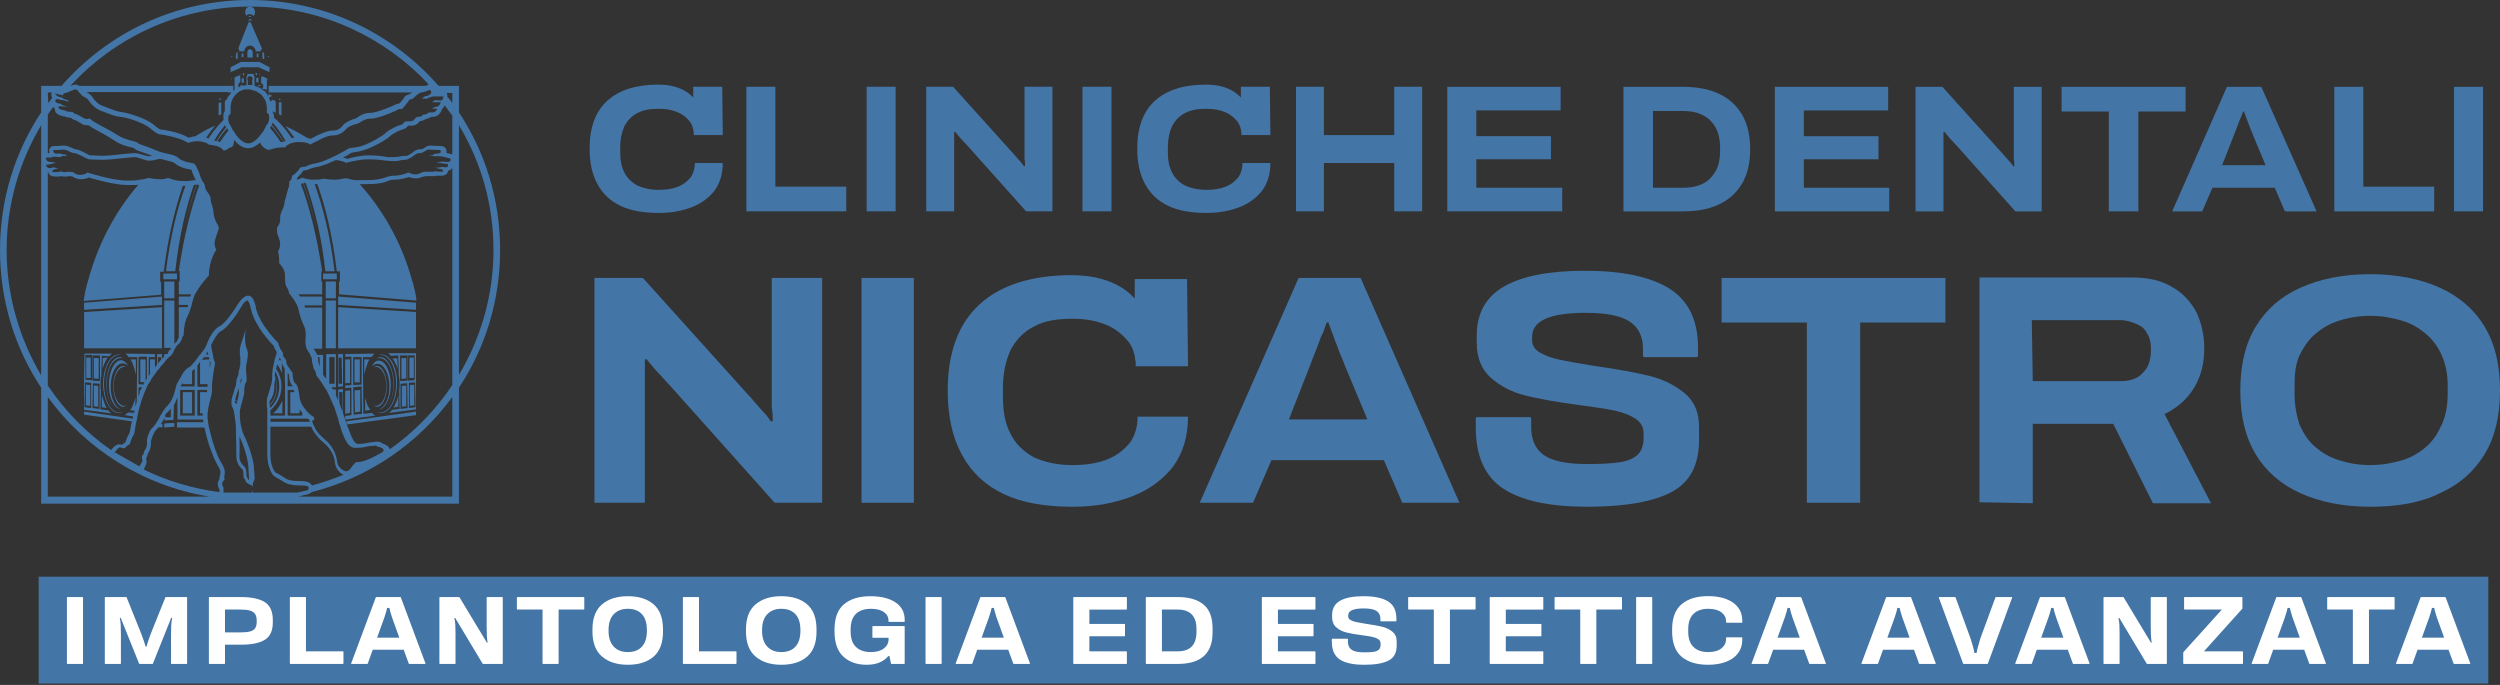 <svg xmlns="http://www.w3.org/2000/svg" id="Livello_1" data-name="Livello 1" viewBox="0 0 730 200"><rect x="0" y="0" width="730" height="200" fill="#333333" stroke="none"/><defs><style>      .cls-1 {        fill: #fff;      }      .cls-2 {        fill: #4375a7;      }    </style></defs><g><path class="cls-2" d="M115.533,117.73c0,.129-.129.258-.129.258-.129.388-.258.646-.517,1.034l1.422-.258v-3.489c-.129.905-.388,1.68-.775,2.455.129-.129,0,0,0,0Z"></path><path class="cls-2" d="M116.05,107.779v.258-3.36h-1.422c.905,1.163,1.292,2.455,1.422,3.102Z"></path><path class="cls-2" d="M109.718,118.505c-.129,0-.258,0-.517-.129.258.258.646.388.905.388,1.551,0,2.843-2.714,2.843-5.945,0-3.231-1.292-5.945-2.843-5.945-.388,0-.646.129-.905.388.129,0,.258-.129.517-.129,1.68,0,3.102,2.455,3.102,5.686s-1.422,5.686-3.102,5.686Z"></path><path class="cls-2" d="M106.358,104.936v4.523s.646-3.231,1.551-4.523h-1.551Z"></path><path class="cls-2" d="M110.751,104.548c2.326,0,4.135,3.36,4.135,7.754,0,2.843-.775,5.298-2.068,6.72,1.292-1.292,2.197-3.877,2.197-6.979,0-4.135-1.809-7.754-3.877-7.754-.388,0-.775.129-1.163.388.258,0,.517-.129.775-.129Z"></path><path class="cls-2" d="M31.533,119.798l-2.197-.258.129-5.428c-.129-.646-.129-1.292-.129-1.938,0-.905.129-1.809.258-2.585l.129-5.686,2.197.129s.646-.775.905-.775h-8.142l-.129,6.72v9.692l7.883,1.034s-.775-.775-.905-.905ZM26.622,119.152l-1.938-.258.129-7.237,1.809.129v7.366ZM26.88,111.01l-1.938-.129v-7.237h1.938v7.366ZM29.077,119.41l-2.068-.258.129-7.237,1.938.129v7.366ZM29.206,111.268l-2.197-.129v-7.366h2.197v7.495Z"></path><path class="cls-2" d="M111.398,103.515c-.388,0-.646.129-1.034.258.258-.129.517-.129.775-.129,2.585,0,4.523,3.748,4.523,8.4s-1.938,8.4-4.523,8.4c-.388,0-.775-.129-1.163-.258.388.258.905.388,1.422.388,2.455,0,4.523-3.877,4.523-8.529.129-4.652-1.938-8.529-4.523-8.529Z"></path><polygon class="cls-2" points="100.801 104.936 100.801 111.915 102.222 111.785 102.222 104.936 100.801 104.936"></polygon><polygon class="cls-2" points="94.598 79.865 94.598 79.865 94.598 79.865 94.339 79.865 94.339 81.545 94.598 81.545 95.114 81.545 98.345 81.545 98.345 79.865 98.216 79.865 94.598 79.865"></polygon><polygon class="cls-2" points="95.114 101.705 98.087 101.705 98.087 89.558 98.087 87.748 95.114 87.748 95.114 101.705"></polygon><polygon class="cls-2" points="95.114 87.102 98.087 87.102 98.087 85.939 98.087 82.191 95.114 82.191 95.114 87.102"></polygon><polygon class="cls-2" points="100.801 114.112 100.801 120.832 102.222 120.573 102.222 113.982 100.801 114.112"></polygon><path class="cls-2" d="M100.801,122.382h.258v.129l8.529-1.163c-.258-.129-1.034-.775-1.034-.775l-2.455.258-.129-16.542h2.455c.129-.129.905-1.034.905-1.034l-8.529.129v.775h1.809v8.271l-1.809.129v.775l1.809-.129v8.012l-1.809.258v.905ZM105.711,120.832l-2.455.258-.129-8.012,2.455-.258.129,8.012ZM103.127,104.29h2.455v8.012l-2.455.129v-8.142Z"></path><path class="cls-2" d="M98.733,103.385v9.563l1.422-.129v-9.434h-1.422ZM99.896,112.044h-1.034v-7.625h.905l.129,7.625Z"></path><polygon class="cls-2" points="47.945 123.675 47.945 123.675 47.945 124.838 50.917 124.579 50.917 123.545 49.366 123.545 47.945 123.675"></polygon><polygon class="cls-2" points="105.195 120.185 105.195 113.853 103.515 113.982 103.644 120.444 105.195 120.185"></polygon><polygon class="cls-2" points="103.515 111.656 105.065 111.656 105.065 104.936 103.515 104.936 103.515 111.656"></polygon><polygon class="cls-2" points="121.478 91.108 98.733 89.687 98.733 101.705 121.478 101.705 121.478 91.108"></polygon><polygon class="cls-2" points="28.689 112.69 27.397 112.561 27.397 118.635 28.689 118.764 28.689 112.69"></polygon><path class="cls-2" d="M35.28,105.195c-1.809,0-3.489,3.231-3.489,7.108,0,3.877,1.551,7.108,3.489,7.108h0c-1.68-.388-2.972-3.102-2.972-6.591,0-3.748,1.551-6.72,3.489-6.72.646,0,1.163.258,1.68.775-.517-.905-1.292-1.68-2.197-1.68Z"></path><path class="cls-2" d="M36.314,107.133c.129,0,.258,0,.517.129-.258-.258-.646-.388-.905-.388-1.551,0-2.843,2.714-2.843,5.945s1.292,5.945,2.843,5.945c.388,0,.646-.129.905-.388-.129,0-.258.129-.517.129-1.68,0-3.102-2.455-3.102-5.686,0-3.231,1.422-5.686,3.102-5.686Z"></path><polygon class="cls-2" points="51.434 81.545 51.434 81.545 51.693 81.545 51.693 79.994 51.693 79.865 47.816 79.865 47.686 79.865 47.686 81.545 50.917 81.545 51.434 81.545"></polygon><path class="cls-2" d="M29.982,104.548v3.36-.258c.129-.517.517-1.809,1.422-3.231l-1.422.129h0Z"></path><path class="cls-2" d="M29.723,118.893l1.422.258c-.258-.388-.388-.646-.517-1.034,0-.129-.129-.258-.129-.388h0c-.258-.775-.517-1.551-.775-2.326v3.489Z"></path><path class="cls-2" d="M30.369,112.044c0-4.652,1.938-8.4,4.523-8.4.258,0,.517,0,.775.129-.388-.129-.646-.258-1.034-.258-2.455,0-4.523,3.877-4.523,8.529s2.068,8.529,4.523,8.529c.517,0,.905-.129,1.422-.388-.388.129-.775.258-1.163.258-2.585 0-4.523-3.618-4.523-8.4Z"></path><path class="cls-2" d="M39.674,104.936h-1.551c.905,1.292,1.551,4.523,1.551,4.523v-4.523Z"></path><path class="cls-2" d="M31.016,112.044c0,2.972.905,5.686,2.197,6.979-1.163-1.292-2.068-3.748-2.068-6.72,0-4.394,1.809-7.754,4.135-7.754.258,0,.517,0,.775.129-.388-.258-.775-.388-1.163-.388-2.068,0-3.877,3.618-3.877,7.754Z"></path><path class="cls-2" d="M47.299,87.748v-1.163l-22.745,1.809v2.068l22.745-1.422v-1.292Z"></path><polygon class="cls-2" points="26.492 104.419 25.2 104.419 25.2 110.364 26.492 110.364 26.492 104.419"></polygon><polygon class="cls-2" points="28.819 104.548 27.397 104.548 27.397 110.493 28.819 110.622 28.819 104.548"></polygon><polygon class="cls-2" points="26.363 112.432 25.071 112.302 25.071 118.376 26.363 118.505 26.363 112.432"></polygon><polygon class="cls-2" points="47.299 89.687 24.554 91.108 24.554 101.705 47.299 101.705 47.299 89.687"></polygon><polygon class="cls-2" points="47.945 85.939 47.945 87.102 50.917 87.102 50.917 82.191 47.945 82.191 47.945 85.939"></polygon><polygon class="cls-2" points="119.668 112.432 119.668 118.505 120.961 118.376 120.961 112.302 119.668 112.432"></polygon><polygon class="cls-2" points="119.539 110.364 120.832 110.364 120.832 104.419 119.539 104.419 119.539 110.364"></polygon><path class="cls-2" d="M113.207,103.127c.258,0,.905.775.905.775l2.197-.129.129,5.686c.129.775.258,1.68.258,2.585,0,.646,0,1.292-.129,1.938l.129,5.428-2.197.258c-.129.258-.905.905-.905.905l7.883-1.034v-16.412s-8.271,0-8.271 0ZM116.825,103.773h2.197v7.366l-2.197.129v-7.495ZM116.955,119.41v-7.366l1.938-.129.129,7.237-2.068.258ZM119.152,103.773h1.938v7.237l-1.938.129v-7.366ZM119.41,119.152v-7.366l1.809-.129.129,7.237-1.938.258Z"></path><polygon class="cls-2" points="101.059 123.028 101.318 123.933 121.478 121.219 121.478 120.185 101.059 123.028"></polygon><polygon class="cls-2" points="117.213 110.622 118.635 110.493 118.635 104.548 117.213 104.548 117.213 110.622"></polygon><path class="cls-2" d="M106.616,116.05v3.877l1.551-.258c-1.034-1.034-1.551-3.618-1.551-3.618Z"></path><polygon class="cls-2" points="117.342 112.69 117.342 118.764 118.635 118.635 118.635 112.561 117.342 112.69"></polygon><path class="cls-2" d="M64.228,29.206h0c.258,0,.258-.129.258-.258s-.129-.258-.258-.258c-.129,0-.258.129-.258.258.129.129.258.258.258.258Z"></path><polygon class="cls-2" points="64.616 29.982 63.84 29.982 63.84 33.729 64.616 33.342 64.616 29.982"></polygon><path class="cls-2" d="M121.478,89.945v-1.551l-22.745-1.809v2.455l22.745,1.422v-.517Z"></path><path class="cls-2" d="M108.555,107.004c.517-.517,1.034-.775,1.68-.775,1.938,0,3.489,2.972,3.489,6.72,0,3.36-1.292,6.074-3.102,6.591h0c1.809,0,3.489-3.231,3.489-7.108,0-3.877-1.551-7.108-3.489-7.108-.775-.129-1.551.646-2.068,1.68Z"></path><rect class="cls-2" x="53.373" y="114.499" width="2.714" height="6.203"></rect><path class="cls-2" d="M79.736,120.702h2.714v-3.748s-1.034,2.455-2.714,3.748Z"></path><path class="cls-2" d="M67.717,15.637q0-.129,0,0c-.129-.129-.129,0,0,0q-.129,0,0,0h0Z"></path><path class="cls-2" d="M67.588,23.132h0s.129.129.129.646h0v-.905h-.129v.258Z"></path><path class="cls-2" d="M70.173,21.84h0l.129.129h0v-.388l-.129.258c0-.129,0,0,0,0Z"></path><path class="cls-2" d="M78.185,25.459q.129,0,0,0v-1.034h0v1.034Z"></path><polygon class="cls-2" points="82.191 29.853 81.416 29.853 81.416 33.342 82.191 33.729 82.191 29.853"></polygon><path class="cls-2" d="M70.56,22.874v1.292h.646v-1.292h-.646Z"></path><polygon class="cls-2" points="70.302 19.643 72.887 19.643 72.887 19.643 75.73 19.643 75.73 19.772 78.702 21.065 78.702 19.643 75.73 18.092 73.016 18.092 73.016 18.092 70.302 18.092 67.33 19.643 67.33 21.065 70.302 19.772 70.302 19.643"></polygon><path class="cls-2" d="M78.185,22.874v.905h0c0-.517.129-.517.129-.646h0c0-.129,0-.258-.129-.258q.129,0,0,0Z"></path><path class="cls-2" d="M75.084,21.323h-.388l-.129.129h0c.129.129.129.258.129.517h.258l.129-.646h0Z"></path><path class="cls-2" d="M75.471,22.874l-.129-.129h-.517v1.292h.646v-1.163Z"></path><path class="cls-2" d="M69.397,15.637c0-.258-.129-.388-.129-.517-.129.129-.388.517-.388,1.034v1.163l.517-.258c-0-0-0-1.422-0-1.422Z"></path><path class="cls-2" d="M75.342,24.812v.258l.646.129.129-.129v-.129l-.775-.129Z"></path><path class="cls-2" d="M76.376,22.357h0c0,.129-.129.258-.129.388v1.551h.129l.129.129s.388.258.388.775c0,.129-.129.517-.388.775h.258c.388,0,.775.129,1.163.258v-3.36l-1.163-.517q-.388-.129-.388-0Z"></path><path class="cls-2" d="M70.948,21.323v.775h.258c0-.258,0-.388.129-.517h0v-.129c-.129-.129-.258-.129-.388-.129Z"></path><path class="cls-2" d="M71.465,21.582l.258-.129h0q-.129,0-.258.129Z"></path><path class="cls-2" d="M75.859,21.582l-.129-.129v.517h0l.129-.129v-.258Z"></path><path class="cls-2" d="M78.314,16.671h0c.129,0,.258,0,.258-.129s-.129-.258-.129-.258c-.129,0-.129.129-.129.258q-.129.129-0.0.129Z"></path><rect class="cls-2" x="74.954" y="15.637" width=".517" height="1.034"></rect><path class="cls-2" d="M77.151,16.154c0-.517-.258-1.034-.388-1.034h0s-.129.129-.129.517v1.422l.517.258-0-1.163Z"></path><path class="cls-2" d="M67.588,16.671h0c.129,0,.258,0,.258-.129s-.129-.258-.129-.258c-.129,0-.129.129-.129.258-.129.129-0.0.129-0.0.129Z"></path><rect class="cls-2" x="70.56" y="15.637" width=".517" height="1.034"></rect><path class="cls-2" d="M73.016,14.345c-.388,0-.775.388-.775.905v1.551h1.551v-1.551c0-.388-.258-.646-.517-.775,0-.129-.129-.129-.258-.129Z"></path><path class="cls-2" d="M78.444,15.637q0-.129,0,0c-.129-.129-.129,0,0,0q-.129,0,0,0h0Z"></path><path class="cls-2" d="M69.914,14.991h1.422c0-.905.775-1.68,1.68-1.68.905,0,1.551.775,1.68,1.68h1.422c0-.388.258-.646.388-.775h0l-3.231-7.495c0-.129-.129-.129-.258-.258l-.129-.646v.646h-.129c-.129,0-.129.129-.258.258l-2.972,7.495h.129c.129.258.258.517.258.775Z"></path><path class="cls-2" d="M71.982,4.652c.129-.388.517-.517,1.034-.517h0c.388,0,.775.258,1.034.517h0c.258-.258.388-.646.388-1.163,0-.905-.646-1.551-1.422-1.551h0c-.775,0-1.422.646-1.422,1.551,0,.388.129.775.388,1.163h0Z"></path><path class="cls-2" d="M81.674,29.206h0l.258-.129c0-.129-.129-.258-.258-.258-.129,0-.258.129-.258.258.129,0,.129.129.258.129Z"></path><path class="cls-2" d="M73.533,6.074c0-.258-.129-.517-.517-.517v-.646c.129,0,.258,0,.388.129v-.129c-.129-.129-.258-.258-.388-.258h0c-.258,0-.388.129-.388.258v.129c.129,0,.258-.129.388-.129v.646c-.388,0-.517.388-.517.517.129,0,.129-.129.258-.129h.517c.129-0.0.129.129.258.129Z"></path><path class="cls-2" d="M134.013,32.825v-7.754h-5.945C114.628,9.692,94.985 0,73.016 0,51.046 0,31.403,9.692,17.963,25.071h-5.945v7.754C4.394,44.326 0,58.154 0,73.016s4.394,28.689,12.019,40.191v33.859h121.995v-33.859c7.625-11.502,12.019-25.329,12.019-40.191s-4.394-28.689-12.019-40.191ZM132.075,27.009v3.102c-.388-.646-.905-1.292-1.422-1.809v-.388c0-.258-.129-.517-.258-.775h1.68s0-.129-0-.129ZM91.108,141.767c-.646-1.163-2.068-1.292-3.36-1.292-2.326,0-3.102-.258-3.489-.388-.129,0-.258-.129-.388-.129-.258-.129-1.163-.646-1.68-1.034-.646-.388-1.292-.775-1.68-.905-.388-.258-1.551-2.068-1.551-5.169v-8.271h11.889c.129.129.129.258.258.517.129.129.129.258.258.517.775,1.292,1.809,2.585,3.231,3.748,2.326,1.938,3.102,4.265,3.231,5.815.129,1.422,1.163,2.843,2.455,3.489-2.972,1.163-5.945,2.197-9.175,3.102ZM66.554,27.009h1.034c-.258.258-.517.646-.775,1.034-.129,0-.258.129-.388.129h.258c-.129.129-.129.258-.258.388h0c-.129.129-.129.388-.129.517-.388,0-.646.388-.646.775v2.585c-.258.258-.388.646-.388,1.034,0,.258-.129.646,0,1.034v.517c-1.163,1.163-2.714,2.843-4.394,5.428-.258-.129-.388-.258-.646-.258.905-1.422,1.809-2.585,2.585-3.489-1.292.517-3.36,1.551-5.815,3.102-.517,0-.905.129-1.292.258-.258,0-.517.129-.646.129s-.129-.129-.258-.129c-2.326-1.422-6.979-2.197-7.495-2.197-.775,0-1.163-.388-2.714-1.68-1.938-1.551-7.108-3.231-9.175-3.489-1.163-.129-2.197-.517-3.489-1.034-.517-.258-1.034-.388-1.68-.646-1.68-.517-2.714-1.809-3.102-2.455-.646-1.034-1.292-1.292-1.938-1.68h41.354s0,.129-0.0.129ZM72.24,23.003c0-.517.388-.775.775-.775.388,0,.775.388.775.775,0,.129,0,.258-.129.388v1.422h-1.292v-1.292c-.129-.258-.129-.388-.129-.517ZM96.148,104.29h1.551v7.754h-1.422s0-.129-.129-.129v-7.625ZM98.991,114.499h1.034v5.815c-.129-.517-.388-.905-.517-1.422-.129-.388-.258-.775-.388-1.163l-.129-3.231ZM89.945,143.059c.388,0-3.102.775-3.102.775h-13.052s-.129-.388-.258-.905c.129.517,0,.905,0,.905h-8.271v-1.551s-.388-.388-.388-1.034c0-.646.775-1.292.775-1.292-.388-.258,0-1.163,0-2.197q0-1.034-1.292-3.102c-.905-1.422-2.326-5.428-3.102-8.917,0-.129-.129-.388-.129-.517,0-.129-.129-.388-.129-.517-.129-.517-.129-1.034-.258-1.551,0-.258,0-.517-.129-.775v-1.551c.129-1.422.388-2.585.646-3.618.258-1.163.646-2.068.646-3.231v-1.809c.258-2.714.905-6.203.905-6.203-.258-.517-.517-1.422-.646-2.326,0-.129,0-.388-.129-.517v-.129c0-.129,0-.258-.129-.517h0c0-.258,0-.388-.129-.646,0-.388-.129-.646-.129-1.034.775-1.68,1.938-3.618,2.714-4.006,2.326-1.163,5.04-5.428,5.945-6.979l.129-.129c.129-.129.258-.388.258-.517.646-1.034,1.292-1.422,1.551-1.422.129,0,.388.258.775,1.422,0,.129.129.388.129.646,0,.129,0,.258.129.388,1.034,4.782,5.428,9.563,6.591,10.726.129.258.258.646.388.905s.258.388.388.646h0c0,.129.129.258.129.388v.258c0,.129-.129.388-.129.517-.129.388-.258.646-.258.905-.129.258-.258.517-.258.775v.258c-.129.129-.129.388-.129.517h0c0,.129-.129.388-.129.517,0,.129-.129.388-.129.517,0,.258-.129.517-.129.775v.258c0,.388-.129.646-.129,1.034v1.292c0,.517-.129,1.034-.258,1.68-.129.258-.129.646-.258.905-.388,1.422-.775,2.714-.905,2.972h0c0,.129-.129.388-.129.646v1.809c0,.258,0,.517.129.775v13.569c0,3.489,1.422,5.945,2.197,6.332.775.388,3.36,2.068,3.618,2.068s.905.517,4.135.517c1.034,0,1.68.129,1.938.258.388.388,0,1.034,0,1.034ZM57.637,121.348v-7.495h2.843v.646h-2.068v6.203h.775v.646h-1.551ZM18.222,27.785q.129,0,.258.129s-.129-.129,0-.388c0-.129.129-.258.258-.258.129,0,.258-.129.388-.129h.129c.905-.258,2.197-1.034,2.843-1.034.388,0,.775.517,1.163,1.034.388.388.775.905,1.034,1.034.775.388,1.163.517,1.68,1.292s1.809,2.326,3.748,2.972c1.938.646,3.489,1.551,5.428,1.68,1.938.129,6.849,1.809,8.529,3.231,1.68,1.292,2.326,1.938,3.489,1.938.905.129,4.394.775,6.332,1.68.129.129.388.129.517.258.129.129.388.258.517.258.129.129.258.129.258.258,0,0,1.422-.517,2.972-.517.517,0,1.163.129,1.68.258.258.129.517.129.775.258.258.129.517.258.775.517,0,0,.388,0,1.034.129.258,0,.388.129.646.129h.129c.258,0,.517.129.775.258.129,0,.258.129.388.129.258.129.517.258.646.388.129.129.388.258.517.517.129.129.258.129.388.129.646,0,1.422-.905,1.809-.905.775,0,1.034-1.163,1.034-2.197,1.034,1.292,2.455,2.455,4.135,2.455,1.292,0,2.455-.775,3.489-1.68.258.905,1.163,1.809,2.455,2.197,0,0,.388-.129.905-.258.258-.129.517-.129.905-.258.646-.129,1.422-.258,2.068-.258h.905s.129-.129.258-.258c0,0,.129,0,.129-.129.129-.129.258-.258.517-.388.388-.258,1.034-.517,1.68-.646.258,0,.517-.129.775-.129h.775c2.843,0,3.231.775,3.231.775,0,0,.388-.258.905-.517.129-.129.258-.129.517-.258.129-.129.258-.129.517-.258,1.422-.775,3.231-1.68,4.652-1.68h.129c2.197,0,3.489-1.551,4.006-2.068.388-.517,2.068-1.163,2.843-1.292.905-.129,1.938-1.551,4.135-1.551h.129c2.197,0,7.625-2.455,8.012-2.714.129-.129.258-.129.388-.129.258,0,.517.129.517.129,0,0,2.068-2.326,2.068-2.585s.646-.388.905-.388,1.422-1.422,2.326-1.809c.129-.129.388-.129.388-.129.775,0,2.455-.775,2.455-.775,0,0,.646.388.388,1.034,0,.129-.129.129-.258.258-.646.517-1.034.517-1.292.517h-.129l-1.034.775h1.422c.258,0,1.163-.646,2.068-.646h2.843s0,.905-.646,1.163h-.388c-1.034,0-1.422-.129-1.422-.129,0,0-.388.388-.775.517-.258.129.646.129,1.292.129h1.163s-.258,1.292-1.292,1.292h-.129s-1.034.517-1.422.517l1.809.129s-.388,1.034-1.422,1.034h-1.034s-.517.646-1.551.646h-.129s-.258.646-1.422.646-.775,1.292-2.326,1.292-1.68.129-1.68.129c0,0-.388.775-1.034.905-.646.129-3.36,1.292-4.394,2.326-1.034,1.034-4.523,2.972-6.72,3.748-2.197.775-3.618.517-4.265.905-.388.258-1.938,1.163-4.006,2.197h-.129c-.129.129-.258.129-.517.258-.129.129-.258.129-.517.258-.129,0-.129.129-.258.129-.646.258-1.163.517-1.809.775-.775.258-1.551.517-2.197.646-1.422.258-2.197.517-2.585.775-.388.129-.517.258-.646.258h-.646c-.517,0-.905.388-1.292,1.034-.129.129-.258.388-.517.517h0c-.129.258-.388.388-.517.517-.258.258-.517.388-.775.517,0,0,0,1.422-.775,1.551,0,0,0,1.68-.258,1.938-.129.258-.517,1.809-.775,2.843-.129.258-.129.517-.258.646,0,.388-.258,1.938-.517,2.455s-.905,1.551-.905,3.102c.129,1.551-.905,2.585-.905,2.585v1.292c0,.905.905,2.068.905,3.489,0,1.422-.646,2.326-.646,2.326.258.258.388,1.809.388,3.36,0,0,.258.258.646.775.258.258.388.646.646,1.034.258.517.388,1.163.388,1.809,0,2.068.129,2.843.517,3.36.388.517.646,1.292.646,1.68,0,.129.129.258.258.388.129.129.388.388.517.646.517.646,1.034,1.422,1.551,2.455.129.258.129.388.258.646,0,.129.129.258.129.388.517,2.585,1.292,4.265,1.809,5.428.517,1.034.388,3.102.258,4.135,0,.646.129,1.422.388,2.197.129.258.258.517.388.646h0c0,.129.129.129.129.258q.129.129.129.258l.129.129c.129.129.258.258.258.517.129.258.258.517.388.775.129.258.129.517.129.775v.258c0,.646.388,1.292.388,1.809,0,.388.388.775.646,1.292.129.258.129.388.129.646s.258.646.646,1.163c.258.258.517.646.775,1.034.258.388.646.905.905,1.422,0,0,0,.129.129.129.129.258.258.517.388.646.129.258.388.517.517.905.129.258.258.517.388.775.129.388.388.775.517,1.163.129.388.388.775.517,1.163.129.258.258.646.388.905.129.129.129.388.258.517.129.388.258.905.388,1.292.258.646.388,1.292.646,1.938,0,.129.129.258.129.517v.129c0,.129.129.258.129.517.129.388.258.775.388,1.034,0,.129.129.258.129.517,0,.129.129.258.129.517,1.292,3.489,2.197,5.298,4.135,5.298h.258c2.326,0,3.489-.517,3.877-.517h.258c.258,0,.905-.129,1.422-.129.258,0,.517.129.646.258,0,0,2.585.517,1.551,1.551-.129.129-.258.129-.388.258-.517.258-.905.517-1.422.775-2.068,1.163-4.135,1.938-5.169,1.938h-.388c-1.034,0-1.68,1.809-2.585,2.455l-.129.129h-.129c-.129,0-.258.129-.388.129-1.034,0-2.585-1.292-2.714-2.843-.258-1.809-1.034-4.394-3.748-6.591-1.034-.905-1.938-1.809-2.455-2.714-.129-.129-.258-.388-.258-.517-.129-.129-.129-.388-.258-.517-.258-.517-.517-1.034-.646-1.551.646-.129.646-.388.646-.646v-.388s-.388-.258-.775-.517c-.258-.129-.517-.388-.775-.646l-.258-.258c-.258-.258-.517-.517-.775-.905-.258-.388-.646-.775-.905-1.292-.388-.646-.646-1.422-.775-2.197v-.129c-.129-.646-.129-1.163-.258-1.551,0-.258-.129-.517-.129-.646-.129-.388-.129-.775-.258-.905-.129-.388-.258-.517-.517-.775l-.258-.258c-.646-.775-.646-2.972-.646-2.972,0,0-.388-.388-.775-1.034-.258-.388-.517-.775-.775-1.163-.129-.258-.258-.646-.258-.905,0-1.034-.905-1.292-.905-1.809,0-.129,0-.258-.129-.388.129-.129.129-.388,0-.517,0,0,0-.129-.129-.129,0-.129-.129-.258-.129-.388,0,0,0-.129-.129-.129h0c-.129-.129-.258-.388-.388-.517v-.129c-.129-.258-.258-.646-.388-.905-.129-.258-.129-.388-.129-.646,0,0-5.428-5.169-6.591-10.339v-.129c0-.258-.129-.517-.129-.646-.388-1.292-.775-2.068-1.292-2.455-.258-.129-.517-.258-.775-.258-.258,0-.646.129-.905.258-.775.388-1.422,1.163-2.068,2.197l-.129.129c-.129.258-.258.388-.388.646-1.551,2.455-3.618,5.169-5.04,5.815-.905.388-1.809,1.68-2.455,2.714-.258.388-.388.646-.517,1.034-.258.388-.388.905-.517,1.163v.129c-.129.258-.388.646-.517,1.034-.129.258-.258.388-.388.646h0c-.129.129-.258.388-.388.517l-.129.129c-.129.129-.258.388-.388.517-.258.258-.388.517-.517.646,0,0-.129.129-.258.258,0,0-.129.129-.129.258-.258.258-.517.775-.905,1.163-.258.258-.517.646-.775.905-.258.388-.646.646-.905.775-.775.388-1.422,1.163-1.809,1.809-.259.388-.388.646-.388.775-.129.129-.258.388-.388.646-.258.388-.646,1.034-.775,1.292-.129.129-.129.258-.129.258-.129.129-.388,1.292-.775,2.714-.258.775-.517,1.551-.905,2.197-.129.258-.258.517-.517.775-.129.258-.258.388-.388.517l-.129.129c-.129.258-.388.388-.517.517-.129.129-.258.258-.258.388-.258.388-.517.646-.646.905-.258.388-.258.517-.258.517l-.129.129c-.129.129-.258.388-.388.646l-.388.775c-.129.129-.129.258-.258.517,0,0,0,.129-.129.129-.388.646-.775,1.163-1.034,1.551q-.129.129-.258.258c-.129.129-.258.388-.517.517-.775,1.034-1.422,2.972-1.292,3.748.129.905-.258,2.197-.517,2.326-.258.129-.388,1.551-.775,1.68-.388.129,0,1.68,0,1.68l-.775,1.292-.129.258-7.237-4.135.258-.258c.258-.388.905-1.163,1.292-1.163h0c.258,0,.775.258,1.163.258.258,0,.388-.129.517-.258.258-.517,1.163-.905,1.163-.905,0,0,.775-2.455,1.163-2.714.129-.129.388-1.292.646-3.231,0-.129,0-.258.129-.517,0-.129,0-.258.129-.517,0-.258.129-.646.129-.905s.129-.388.129-.646c.129-.388.129-.775.258-1.163.129-.646.258-1.163.517-1.809.388-1.551,1.034-3.231,1.68-4.652.129-.258.258-.646.388-.905.129-.388.388-.646.517-.905l.129-.129c.129-.129.258-.388.258-.517.517-.775.905-1.422,1.422-2.068.258-.258.388-.646.646-.905.129-.129.129-.258.258-.258.388-.388.646-.905.905-1.163q.129-.129.258-.258c.258-.258.517-.517.646-.775.129-.129.258-.258.388-.517.129-.129.388-.388.517-.517.129-.129.258-.258.388-.388.258-.129.388-.388.517-.388h0c.258-.258.388-.517.646-.905.129-.129.129-.258.258-.517v-.129c.129-.129.129-.258.258-.517h0c.129-.129.258-.388.388-.517,0-.129.129-.129.129-.258.129-.129.258-.388.517-.517h0c1.163-.905,1.034-2.455,1.551-2.585,0,0,0-3.618,1.163-5.686.517-.905.775-2.068,1.163-3.102,0-.258.129-.388.129-.646.258-.905.517-1.809.775-2.455,0-.129.129-.258.258-.388,0-.129.129-.129.129-.258.905-1.551,1.809-2.714,2.455-3.489.258-.258.517-.517.646-.775.388-.517.646-.646.646-.646,0-4.523,2.197-7.625,2.197-7.625,0,0-.517-.517-.517-1.809,0-1.163.775-2.843,1.034-3.748.388-.905.129-1.292-.388-2.068-.517-.905-1.034-2.585-1.034-3.618s-.775-2.326-.775-3.489c0-1.034-.646-1.551-1.292-2.585s0-1.422-1.163-2.714c0,0-.129-.388-.388-.905-.129-.258-.258-.646-.388-1.034v-.129c-.129-.388-.258-.646-.388-.905-.129-.258-.129-.388-.258-.517-.258-.646-.646-1.551-1.163-1.68h-.129c-.129,0-.388,0-.646-.129-.905-.129-2.585-.517-3.618-1.422h0c-.646-.646-1.68-.905-2.843-1.163-.129,0-.388-.129-.517-.129-.258,0-.388-.129-.646-.129-.129,0-.388-.129-.517-.129-.129,0-.388-.129-.517-.129-.517-.129-1.034-.388-1.68-.646-3.36-1.422-4.911-1.68-5.169-2.068-.258-.517-3.36-.646-5.945-2.326s-7.237-3.877-7.754-4.523c-.129-.258-.258-.258-.388-.258-.129,0-.388.129-.646.129s-.388,0-.775-.129c-1.034-.517-1.809-1.163-2.455-1.292-.646-.129-1.034-.646-1.034-.646,0,0-1.551,0-1.809-.258s-2.197-.258-2.326-1.034c0-.258.129-.388.388-.388.388,0,.905.129,1.292.129h1.034s-1.809-.388-1.809-.646-1.68-.258-1.809-.905v-.258c.129-.258.258-.388.517-.388h0c.388,0,.905.258,1.292.258.646,0,1.809.517,2.197.517h0s-.388-.258-.258-.388c0-.129-1.551-.388-1.551-.646,0-.129-.517-.258-1.034-.388-.517-.129-1.163-.517-1.163-1.163.129.388,1.422.517,2.068.646ZM68.364,28.172c.517-.646,1.034-1.163,1.68-1.551h0c.517-.258,1.163-.517,1.68-.517h.905c.258,0,.517,0,.775.129.129,0,.388.129.517.129.129,0,.258.129.388.129.388.129.775.258,1.034.517.258.129.388.258.646.388.258.258.517.388.646.646.258.388.517.775.775,1.163.258.517.388,1.163.517,1.938v1.938h.129c.388,0,.646.646.517,1.551v.258c0,.129-.129.388-.129.517s-.129.258-.129.517c-.129.258-.258.388-.517.517h0v.129s-.258.646-.775,1.551c-.129.129-.258.388-.388.517s-.258.388-.388.517c-.905,1.292-2.326,2.714-3.748,2.714-1.422,0-2.843-1.422-3.748-2.714-.129-.258-.258-.388-.388-.646s-.258-.388-.388-.517c-.129-.258-.258-.517-.388-.775-.129-.388-.258-.517-.258-.517v-.129h0c-.129,0-.258-.129-.258-.258-.129-.129-.258-.388-.258-.646,0-.129-.129-.388-.129-.517v-.775c0-.388.129-.646.258-.775.129-.129.129-.258.258-.258h.129v-1.938c0-1.292.388-2.326,1.034-3.231q-.129,0,0,0ZM66.296,37.477c.129.129.258.388.388.646-.775.905-1.551,2.068-2.455,3.36-.258-.129-.517-.129-.775-.258,1.034-1.551,1.938-2.843,2.843-3.748ZM82.321,41.483h-.388c-1.163-1.809-2.197-3.102-3.102-4.135,0-.129.129-.129.129-.258.129-.129.258-.258.258-.388,1.034,1.163,2.197,2.585,3.489,4.652-.129.129-.258.129-.388.129ZM66.037,37.089c-.905,1.163-1.809,2.455-2.843,4.135-.258,0-.517-.129-.646-.129,1.034-1.809,2.197-3.36,3.102-4.523.129.129.258.388.388.517ZM126.905,45.619h1.422c.905,0,1.809.388,2.585.517.775.129.775.388.517.905-.129.129-.388.258-.905.258-.517,0-1.034-.129-1.422-.129h-.129c0,.129-1.551.258-1.551.258,0,0,2.068.388,2.714.388.646,0,.775.129.646.775-.129.258-.388.258-.646.258-.388,0-.905-.129-1.163-.129h-.129c-.129.258-1.809.258-1.809.258,0,0,.905.258,1.551.388.646,0,.775.258.775.646,0,.129-.258.129-.646.129-.517,0-1.292-.129-1.551-.129h-.258c0,.129-.129.129-.388.129h-1.938c-1.938,0-1.809.775-3.231.775-1.292,0-1.809-.517-2.068-.517h-.129c-.129.129-2.197.905-4.006.905s-2.197.517-4.006.905c-1.422.388-3.36.388-5.428.388h-2.068c-1.422-.129-1.809-.517-2.585-.517-.258,0-.646,0-1.034.129-.646.129-1.422.258-2.197.258-1.292,0-2.455-.129-3.102-.258h-.258c-.775,0-.129.258-2.326.258h-1.163c-1.292-.129-2.197-.388-2.585-.517-.129,0-.258-.129-.258-.129,0,.129-.129.258-.388.258h0c-.129.129-.388.258-.646.258-.129.129-.388.129-.517.258.129-.258.258-.517.258-.775h0c.258-.129.388-.388.517-.517h0c.129-.129.388-.388.517-.517.129-.129.258-.258.258-.388.129-.258.388-.517.517-.646h.258c.258,0,.517,0,.775-.129.129,0,.258-.129.388-.129,0,0,.129-.129.258-.129.388-.129.905-.388,2.326-.646,1.551-.258,3.36-1.034,5.04-1.809.129,0,.129-.129.258-.129h.388c.388,0,.646.129.905.129,1.163.258,1.809.646,1.809.646,0,0,3.618-1.034,6.332-1.034,2.714,0,4.394.258,5.298.388.388,0,1.034.129,1.809.129.905,0,1.809,0,2.068-.129.258-.129,1.292-.258,1.809-.258h.129c.388,0,1.68-.646,2.455-1.292.646-.517,1.034-.646,1.551-.646h.258c.646,0,1.809-.905,2.068-1.034h.388c.775,0,2.326.129,2.714.129h.517c.129,0,.258.129.258.517,0,.775-1.938.388-2.068.775-.129.258-1.163.388-1.422.388h0l1.68.129ZM83.225,112.432h0v1.034h0v7.883h-4.265v-1.551c1.938-1.68,3.231-4.265,3.231-6.979,0-1.809-.517-3.618-1.551-5.04,0-.258.129-.388.129-.646v-.129c0-.258.129-.388.129-.646.905,1.163,1.422,2.585,1.422,2.585v-3.489.129c0,.646.258,1.292.775,1.938l.129,4.911ZM58.93,105.065h0c.129-.129.388-.388.646-.775h1.422c.129.646.258,1.163.517,1.551,0,.388-.129,1.034-.258,1.68v-2.585l-2.326.129h0ZM60.739,102.998c0,.129,0,.388.129.517h-.775c.129-.129.258-.258.258-.517l.129-.129c0-.129.129-.129.129-.258v.258c.129,0,.129.129.129.129ZM82.191,105.195h-.775c.129-.258.129-.517.258-.775h0c.129.388.388.646.517.775ZM78.831,119.152c0-.129,0-.388-.129-.646,1.422-1.422,2.197-3.489,2.197-5.686,0-1.034-.258-2.068-.646-3.102,0-.388,0-.905.129-1.292.775,1.292,1.163,2.843,1.163,4.394-0,2.585-1.034,4.911-2.714,6.332,0,.129,0,0,0,0ZM78.702,117.213c.905-1.163,1.422-2.714,1.422-4.394v-.646c.129-.646.258-1.422.258-1.938.258.775.388,1.68.388,2.585,0,2.068-.775,4.006-2.068,5.428v-1.034ZM84.388,109.33c0,.775.129,1.809.517,2.585v.258h.129c.129.258.258.388.388.517,0,.129.129.129.129.129h-1.551v-3.877c.129.129.258.258.388.388ZM84.001,113.853h1.809c0,.129.129.388.129.646h-1.163v6.203h2.714v-1.163c.258.388.517.775.775,1.034v.775h-4.265v-7.495ZM46.911,52.339c-1.68,0-3.489-.388-3.489-.388,0,0-.517.129-1.551.388-.258,0-.517.129-.905.129-.258,0-.517,0-.775.129-.905.129-1.938.129-3.231.129-4.135,0-11.372-2.326-11.372-2.326-.775.517-1.551.646-2.197.646-1.292,0-1.938-.646-1.938-.775-.129,0-1.809-.129-1.809-.129-.258.129-.517.129-.775.129-.646,0-1.163-.258-1.163-.258,0,0-.258.258-1.034.258h-.129c-.905,0-1.292,0-1.292-.388,0-.388,1.938-.775,1.938-.775h-.258c-.646,0-1.163-.258-1.163-.258l-.646.129c-.258,0-.388.129-.517.129-.388,0-.646-.129-.775-.258-.388-.258-.388-.775-.388-.775h.517c1.034-.129,2.455-.646,2.455-.646h-.388c-.388,0-.905-.129-.905-.129h-.517c-.258,0-.517-.129-.775-.258-.258-.258-.388-.517-.388-.775,0-.258.129-.258.388-.258h.646c.258,0,.517,0,.775-.129.258-.129.388-.129.775-.129.517,0,1.163.129,1.551.129.129,0,.258,0,.258-.129,0-.258,1.422-.258,1.809-.258h0c-.129,0-.517-.388-.517-.388h-.388c-.517,0-.905-.258-.905-.258h-1.422c-.905,0-.905-1.034-.905-1.034,0,0,1.938,0,2.972-.129h.129c1.034,0,2.197,1.034,3.102,1.034s3.877,1.809,4.265,1.809h.258c.388,0,1.422.129,3.618.129,2.843,0,8.142-.775,9.434-.775s2.972,1.034,4.265,1.034c.646,0,1.551-.129,2.326-.388.258,0,.646-.129.905-.129h0c.258,0,.388.129.646.129.517.129,1.034.258,1.422.388,1.163.258,1.809.388,2.197.775.905.775,2.326,1.422,3.877,1.68.258,0,.517.129.775.129h.129c.129.129.258.388.258.646,0,.129.129.258.129.388.129.258.388,1.034.775,1.68,0,.129.129.258.129.388h-.258c-.646,0-1.422.258-2.455.258h-.775c-2.843,0-4.135-.905-4.652-.905-.129 0-.517.388-2.068.388ZM47.04,105.065c-.258.258-.646.646-.905,1.034v-1.809h.905v.775ZM42.905,110.493c-.129.258-.258.388-.388.646v-6.203h-1.551v6.591l1.292.129c-.129.258-.258.388-.388.646l-1.422-.129v-8.012h2.455v6.332ZM41.483,113.078c-.129.258-.258.517-.388.775h-.258v.775c-.129.388-.258.775-.388,1.163v-2.714h1.034ZM48.203,121.219c0-.129.129-.258.517-.646.129-.129.388-.388.646-.646.129-.129.258-.388.517-.517v2.455h-1.551l-.129-.646ZM52.597,113.853h4.265v7.495h-4.265v-7.495ZM52.726,112.819q0-.129,0,0c.129-.388.388-.646.646-1.034v.388h2.714v-3.877c.258-.129.517-.388.775-.646v5.169h-4.135ZM58.413,105.711v6.462h2.197v.775h-2.972v-6.203c.258-.388.517-.775.775-1.034ZM78.961,122.253h10.985l.388.388c0,.129,0,.258.129.517h-11.502c.129-.388,0-.646,0-.905ZM93.434,107.133h0c-.129-.517-.258-.905-.388-1.163,0-.129-.129-.517-.129-.517,0-.388,0-.775-.129-1.163h.517l.129,2.843h0ZM82.837,41.354c-1.163-2.068-2.455-3.618-3.489-4.911.129-.258.258-.388.258-.646,1.163,1.292,2.455,3.102,3.748,5.298-.129.129-.258.258-.517.258ZM15.508,31.274c.129.129.388.258.517.388v.388c.129,1.422,1.68,1.68,2.585,1.938h.258c.258.129.775.388,1.809.388.258.258.775.646,1.422.775.129,0,.517.258.775.388.388.258.775.517,1.292.775.388.258.905.258,1.292.258h.388c.517.388,1.292.905,3.231,1.938,1.551.775,3.231,1.809,4.394,2.585,1.68,1.163,3.618,1.68,4.911,1.938.258.129.646.129.775.258.388.517,1.034.646,2.068,1.034.775.258,1.809.646,3.231,1.163-.388,0-.646.129-.905.129-.517,0-1.163-.258-1.809-.388-.775-.258-1.68-.517-2.455-.517-.646,0-1.68.129-3.231.258-2.068.258-4.652.517-6.203.517-1.422,0-2.455-.129-2.972-.129h-.775c-.129-.129-.388-.258-.646-.388-1.68-.905-2.843-1.422-3.618-1.422-.129,0-.517-.258-.905-.388-.646-.258-1.422-.646-2.197-.646h-.258c-.905.129-2.843.129-2.843.129-.646,0-1.292.646-1.292,1.292,0,.129,0,.388.129.775h-.517v-11.243c.517-.775,1.034-1.551,1.551-2.197ZM13.957,50.142s.129,0,.129.129c.258,1.292,1.68,1.292,2.455,1.292h.258c.517,0,.905-.129,1.163-.129.258.129.646.129,1.163.129.258,0,.646,0,.905-.129.388,0,.905,0,1.163.129.775.517,1.551.775,2.455.775.775,0,1.551-.129,2.197-.517,1.809.517,7.625,2.197,11.243,2.197h2.585c.258,0,.517,0,.775-.129-5.945,6.849-11.631,16.283-14.862,28.56l-.129.258h0l-.388,1.68h0l-.129.388s-.258,1.422-.517,3.102l22.616-1.809v-3.748h-.258v-2.972h1.034c1.292-10.468,3.36-18.609,5.557-25.071h.775c-2.326,6.332-4.394,14.603-5.686,24.942h2.714c1.163-10.597,3.231-18.868,5.428-25.2h0c.258,0,.517-.129.775-.129-1.292,3.618-2.455,7.754-3.489,12.406,1.163-4.782,2.326-8.917,3.618-12.406h.129q.258,0,.517.258h0c-2.197,6.203-4.394,14.345-5.945,24.942h.258v3.102h-.258v3.748h3.618c-.129.258-.129.388-.258.646h-3.36v2.455h2.714c0,.258-.129.388-.129.646h-2.585v8.917s0,.129-.129.129c-.129.258-.258.646-.388.905,0,.129-.129.129-.258.258l-.129.129c-.129.129-.258.258-.388.388v-12.665h-2.972v13.828h2.068c-.129.258-.258.388-.388.646h-1.68,1.551s0,.129-.129.129c0,.129-.129.258-.258.388v.129c0,.258-.129.517-.258.517h-.905v.775c-.258.129-.388.388-.646.646v-1.422h-1.422v3.102c-.258.258-.388.517-.646.775v-2.326h-1.422v4.265c-.129.258-.258.388-.388.646v-5.557h1.809v-.905l-8.529-.129s.775.905.905,1.034h2.455l-.129,13.052c-.129.517-.258,1.034-.388,1.422v-2.714s-.517,2.455-1.551,3.748l1.292.129c0,.258-.129.517-.129.646l-1.68-.129s-.775.517-1.034.775l2.455.388c0,.258-.129.388-.129.646l-14.215-2.068v.905l13.957,1.938c0,.129-.129.388-.129.517s0,.258-.129.517c0,.258-.129.646-.129.905-.129.646-.258,1.422-.388,1.68-.258.388-.646,1.034-1.163,2.585-.258.129-.646.388-.905.646h-.129c-.258,0-.388-.129-.646-.129h-.129c-.258,0-1.034,0-2.326,1.68-7.237-5.04-13.569-11.502-18.48-18.868 0-0.0 0-62.419 0-62.419ZM42.646,135.564c.129-.258.258-.646.129-.905,0-.258-.129-.646-.129-.775.258-.388.388-.905.517-1.292,0-.129,0-.258.129-.388.646-.775.905-2.326.775-3.231,0-.517.905-2.714,1.292-3.231.129,0,.129-.129.258-.258.129-.129.258-.258.388-.388.129-.129.258-.258.388-.388l1.034.129v-1.034h-.388c.129-.129.129-.258.258-.517,0,0,0-.129.129-.129.258-.517.517-.905.646-1.163v.775l1.422-.129h1.163l.129-4.394c.129-.258.388-.646.517-.905v-.129c.129-.388.388-.775.517-1.163v6.462h7.495c0,.258,0,.517.129.775h-7.754v1.551h8.012c0,.129,0,.258.129.517,0,.129.129.258.129.517.775,3.748,2.455,8.012,3.36,9.563q1.034,1.68,1.034,2.326v.129c0,.258,0,.646-.129.905-.129.258-.129.646-.129,1.034-.258.388-.517.905-.517,1.551,0,.646.258,1.163.517,1.551v.775c-7.754-1.034-15.249-3.231-22.099-6.591l.646-1.551ZM113.853,131.17c-.258-.905-1.422-1.422-2.197-1.68-.258-.258-.775-.517-1.422-.517-.388,0-.775,0-1.034.129h-.517c-.258,0-.517.129-.905.129-.646.129-1.551.388-2.972.388h-.258c-1.034,0-1.809-1.68-2.714-4.265-.129-.258-.258-.646-.388-.905-.258-.775-.517-1.422-.775-2.326-.129-.517-.388-1.034-.517-1.422v-7.108l-1.422.129v3.231c-.258-.517-.388-1.034-.646-1.551v-1.68h-.905c-.129-.258-.258-.517-.388-.646h1.292v-9.692h-2.843v7.237c-.258-.258-.388-.517-.517-.646-.129-.258-.258-.388-.388-.517v-5.815h-1.68c-.129-.129-.129-.388-.258-.517,0,0,0-.129-.129-.129-.129-.129-.129-.388-.258-.517h3.36-3.36c-.129-.258-.258-.388-.388-.517v-.129h2.455v-12.019h-5.04c0-.258-.129-.388-.129-.646h5.169v-2.585h-6.462c-.129-.258-.388-.517-.517-.646h6.979v-3.748h-.258v-2.972h.258c-1.68-10.985-3.877-19.256-6.203-25.459.258-.129.388-.258.646-.258,1.292,3.618,2.585,7.754,3.748,12.794-1.034-4.782-2.326-9.046-3.618-12.794,0,0,.129,0,.129-.129.129,0,.388.129.517.129,2.455,6.979,4.652,15.637,5.686,25.717h2.714c-1.292-10.726-3.489-18.997-5.815-25.459h.775c2.326,6.462,4.394,14.732,5.686,25.459h.905v2.972h-.258v3.748l22.616,1.809c-.129-1.551-.517-2.972-.517-3.102l-.129-.388h0l-.388-1.68h0l-.129-.258c-3.36-12.535-9.434-21.84-15.379-28.56h1.292c1.938,0,3.748,0,5.298-.388.646-.129,1.163-.388,1.551-.517.646-.258,1.163-.388,2.068-.388,1.292,0,2.972-.388,4.135-.775.388.129,1.163.388,2.068.388s1.422-.258,1.809-.388.646-.258,1.422-.258h1.938c.258,0,.517,0,.775-.129h1.422c1.292,0,1.809-.646,1.938-1.163v-.258c.775-.129,1.163-.646,1.292-.905v63.453c-4.911,7.366-11.114,13.699-18.222,18.739ZM132.075,45.102c-.388-.129-.775-.258-.905-.258-.258,0-.517-.129-.775-.129h0v-.129c0-.258.129-.905-.388-1.422-.129-.129-.517-.517-1.034-.517h-.388c-.388,0-1.938-.129-2.843-.129-.388,0-.646,0-.905.129-.129.129-.388.129-.646.388-.258.129-.775.517-1.034.517h-.258c-.775,0-1.422.129-2.326.905-.646.517-1.422.905-1.68,1.034h-.129s-1.422,0-2.197.258c-.258,0-.775.129-1.68.129h-1.68c-.129,0-.388,0-.646-.129-1.034-.129-2.585-.388-4.911-.388s-5.04.646-6.203,1.034c-.258-.129-.775-.258-1.292-.388,1.034-.517,1.938-1.034,2.455-1.422.129,0,.388,0,.775-.129.775-.129,1.938-.258,3.36-.775,2.326-.775,6.074-2.843,7.237-4.006.775-.775,3.231-1.809,3.748-1.938.646-.129,1.163-.646,1.422-1.034h.905c1.551,0,2.197-.905,2.455-1.292h0c.905-.129,1.422-.388,1.809-.646.646-.129,1.163-.388,1.551-.646h.517c1.551,0,2.326-1.292,2.585-1.938,0-.129,0-.258.129-.388.388-.258.517-.646.775-1.034.775,1.034,1.422,2.068,2.197,2.972l0,11.372h0ZM71.077,1.938h3.877c19.772.517,37.606,9.175,50.271,22.745-.129,0-.258,0-.388.129-.129.129-.258.129-.517.258h-45.877v1.938h42c-.258.129-.388.129-.517.258-.129.129-.258.258-.388.258-.517.129-1.292.388-1.551,1.034-.129.258-.775,1.034-1.422,1.68h0c-.388,0-.775.129-1.034.258-.646.388-5.557,2.455-7.237,2.455h-.129c-1.809,0-2.972.775-3.748,1.292-.258.129-.517.258-.517.388-1.034.129-2.972,1.034-3.618,1.809l-.129.129c-.388.517-1.292,1.551-2.843,1.551h-.129c-1.809,0-4.265,1.292-5.815,2.068-.129.129-.258.129-.517.258,0,0-.129,0-.129.129-.258-.129-.775-.258-1.163-.388-2.714-1.68-4.782-2.714-6.203-3.36.775.905,1.68,2.068,2.585,3.36-.258,0-.517.129-.775.129-2.068-3.102-4.006-5.04-5.169-5.945v-.646c0-.129-.129-.388-.129-.517-.129-.258-.258-.517-.388-.646h.129l.905.388v-2.972c0-.517-.388-.775-.775-.775s-.646.258-.775.517c-.129-.388-.258-.775-.388-1.163.258-.258.646-.517,1.034-.517h0c-.129-.129-.388-.129-.517-.258-.388-.129-.517-.388-.646-.517v.905c-.129-.258-.258-.517-.517-.775h0c-.129-.129-.258-.258-.388-.388v-.258c0-.129-.129-.129-.388-.129-.775-.775-1.809-1.292-2.843-1.551v-2.843h0c-.129,0-.258-.129-.258-.388v-.258h-1.809v.258c0,.258-.129.388-.258.388h0v2.714h-.646c-.129,0-.258.129-.517.129v-.258h-.646v.129s0,.129.129.129l.646-.129c-.388.129-.775.258-1.163.517-.129-.129-.258-.388-.258-.517,0-.388.258-.646.388-.775l.129-.129h.129v-1.551c0-.129-.129-.258-.129-.388h0l-.129-.129-1.422.646v3.489q.129,0,.258-.129c-.258.129-.388.388-.646.517v-1.422h-.258v-.517h0v.517H23.132c-.258-.129-.646-.388-1.034-.388-.388,0-.905.129-1.422.388h-.129C33.213,11.243,51.176,2.585,71.077,1.938ZM13.957,27.009h1.163c-.129.129-.129.388-.129.646,0,.388.129.646.258.905-.388.517-.775,1.034-1.163,1.551l-.129-3.102h0ZM1.938,73.016c0-13.311,3.748-25.846,10.08-36.443v73.016c-6.332-10.726-10.08-23.262-10.08-36.573ZM13.957,144.998v-29.077c11.114,15.249,27.914,25.976,47.17,29.077H13.957ZM132.075,144.998h-47.17,2.197s.775-.129,1.551-.388c1.163-.258,1.938-.388,2.326-.905,16.8-4.265,31.145-14.215,41.096-27.785v29.077ZM134.013,36.573c6.462,10.726,10.08,23.132,10.08,36.443,0,13.311-3.748,25.846-10.08,36.443V36.573Z"></path><path class="cls-2" d="M71.594,127.81s-.517-.775-.905-2.197c0-.129-.129-.258-.129-.517,0-.129-.129-.258-.129-.517-.129-.517-.258-1.034-.258-1.551,0-.129,0-.388-.129-.517v-2.455c0-.258,0-.517.129-.646,0-.258.129-.388.129-.646s.129-.388.129-.646c0-.129,0-.258.129-.258,0-.129.129-.258.129-.517,0-.129.129-.388.129-.517.258-1.034.517-1.809.517-2.455-.129-1.68.388-2.585.646-3.102.129-.388,0-1.422-.129-2.972v-1.292c0-.258,0-.517.129-.775,0-.258.129-.388.129-.646s.129-.517.129-.646v-.258c0-.258.129-.388.129-.646v-1.163c0-.129-.129-.258-.129-.517h0c0-.129,0-.258-.129-.388,0-.129,0-.258-.129-.258-.646-1.938-.388-4.652-.258-5.557-.258,1.163-1.422,4.265-1.68,5.557v.646h0v1.292c0,.129,0,.258.129.517v1.292h0v.646c0,.258,0,.517-.129.775,0,.258-.129.646-.129.905,0,.129-.129.258-.129.388-.129.258-.129.517-.129.775v.258c0,.258-.129.517-.258.775-.129.388-.388.775-.388,1.551,0,.388-.129,1.034-.388,1.809-.129.258-.258.517-.258.905-.129.258-.129.517-.258.775,0,.129-.129.258-.129.388-.129.258-.129.646-.258.905-.129.258-.129.646-.129.905v1.034c0,.129.129.258.129.388,0,.129.129.129.129.258.129.258.258.517.388,1.034,0,.129.129.388.129.646s.129.388.129.646v.129c0,.258,0,.388.129.646v.258c0,.258,0,.517.129.775,0,.517.129,1.034.129,1.551v1.034c.129,3.36.129,6.849.129,7.754,0,1.68,1.034,3.102,1.68,3.618.646.517.258,2.455.517,2.585.258.258.517.775.517.905,0,.258.517.775,1.551,1.163.388.129.517.517.646.775-.129-.388-.129-.646-.129-.905,0-.517.388-1.163.517-1.422.129-.258,0-1.034-.258-4.523-.517-3.36-2.455-7.754-2.455-7.754ZM72.499,140.087h0c-.129-.388-.388-.775-.517-1.034v-.258c0-.905,0-2.068-.775-2.714-.388-.258-1.292-1.422-1.292-2.585,0,0,.129-2.843,0-6.074.258.517.388.905.517,1.163.258.517,1.809,4.394,2.068,7.495,0,.905.129,1.68.129,2.197,0,.905.129,1.551.129,1.809q-.129-.129-.258-0ZM68.622,116.825c.129.258.388.388.646.517,0,.258-.129.517-.129.646-.129-.129-.388-.258-.517-.517-.129,0,0-.258,0-.646ZM68.88,115.921c0-.258.129-.388.129-.517.129-.258.258-.646.258-.775.258-.517.388-1.034.517-1.551,0,.388-.129.905,0,1.551,0,.388-.129.905-.258,1.551,0,.129-.129.388-.129.517v.129c0,.129-.129.258-.129.388-.258-.129-.388-.388-.646-.646.129-.258.258-.388.258-.646ZM70.173,111.656c0-.517.129-.775.258-1.034l.129-.129v.517s0,.129-.129.258c-.129.258-.129.517-.258.775v-.388Z"></path></g><g><g><path class="cls-2" d="M474.051,61.722V25.35h17.245c4.076,0,7.682.627,10.661,2.038,2.979,1.411,5.174,3.449,6.741,6.114,1.568,2.665,2.352,6.114,2.352,10.034,0,4.076-.784,7.368-2.352,10.034-1.568,2.665-3.763,4.703-6.741,6.114-2.979,1.411-6.428,2.038-10.661,2.038,0-0-17.245-0-17.245-0ZM482.674,54.824h8.466c1.725,0,3.292-.157,4.703-.627s2.508-1.097,3.449-2.038c.941-.941,1.725-2.038,2.195-3.292.47-1.254.784-2.822.784-4.546v-1.411c0-1.725-.314-3.292-.784-4.546s-1.254-2.352-2.195-3.292c-.941-.941-2.195-1.568-3.449-2.038-1.411-.47-2.979-.627-4.703-.627h-8.466v22.419Z"></path><path class="cls-2" d="M518.261,61.722V25.35h33.079v6.898h-24.614v7.525h21.792v6.741h-21.792v8.309h24.927v6.898h-33.393Z"></path><path class="cls-2" d="M559.336,61.722V25.35h7.839l17.088,18.97c.314.314.627.627,1.097,1.254.47.47.941,1.097,1.411,1.568.47.47.784.941,1.097,1.411h.314c0-.627,0-1.411-.157-2.195v-21.008h8.152v36.372h-7.682l-17.088-19.126c-.627-.627-1.254-1.411-2.038-2.195-.627-.784-1.254-1.411-1.568-1.881h-.314v23.203c0,0-8.152 0-8.152 0Z"></path><path class="cls-2" d="M615.775,61.722v-29.16h-13.796v-7.212h36.215v7.212h-13.796v29.16h-8.623Z"></path><path class="cls-2" d="M634.274,61.722l15.991-36.372h10.034l16.148,36.372h-9.25l-2.979-6.898h-18.186l-2.979,6.898h-8.779ZM648.854,48.24h12.699l-3.606-8.623c-.157-.314-.314-.941-.627-1.568-.314-.627-.47-1.254-.784-2.038-.314-.627-.47-1.411-.784-2.038-.157-.627-.47-1.097-.47-1.411h-.314c-.314.784-.47,1.568-.941,2.352-.314.941-.627,1.725-.941,2.508-.314.784-.627,1.568-.784,2.038l-3.449,8.779Z"></path><path class="cls-2" d="M681.62,61.722V25.35h8.466v29.16h20.694v7.212h-29.16Z"></path><path class="cls-2" d="M716.581,61.722V25.351h8.466v36.372h-8.466Z"></path></g><g><path class="cls-2" d="M217.944,61.708V25.336h8.466v29.16h20.694v7.212h-29.16Z"></path><path class="cls-2" d="M253.061,61.708V25.336h8.466v36.372c0-0-8.466-0-8.466-0Z"></path><path class="cls-2" d="M270.463,61.708V25.336h7.839l17.088,18.97c.314.314.627.627,1.097,1.254.47.47.941,1.097,1.411,1.568s.784.941,1.097,1.411h.314c0-.627,0-1.411-.157-2.195v-21.008h8.152v36.372h-7.682l-17.088-19.126c-.627-.627-1.254-1.411-2.038-2.195-.627-.784-1.254-1.411-1.568-1.881h-.314v23.203c0.0 0-8.152 0-8.152 0Z"></path><polygon class="cls-2" points="407.119 25.336 407.119 39.447 386.578 39.447 386.578 25.336 378.427 25.336 378.427 61.708 386.578 61.708 386.578 47.598 407.119 47.598 407.119 61.708 415.269 61.708 415.269 25.336 407.119 25.336"></polygon><path class="cls-2" d="M316.084,61.708V25.336h8.466v36.372c0-0-8.466-0-8.466-0Z"></path><path class="cls-2" d="M422.619,61.708V25.337h33.079v6.898h-24.614v7.525h21.792v6.741h-21.792v8.309h25.084v6.898h-33.55Z"></path><path class="cls-2" d="M210.889,25.336h-8.466v3.135c-.157,0-2.665-3.763-10.19-3.763-6.428,0-11.445,1.568-14.894,4.703-3.449,3.135-5.174,7.839-5.174,13.953,0,4.233.784,7.682,2.352,10.504,1.568,2.822,3.763,4.86,6.741,6.271,2.979,1.411,6.741,2.038,11.131,2.038,3.763,0,6.898-.627,9.72-1.725,2.822-1.097,5.017-2.822,6.585-4.86,1.568-2.195,2.352-4.86,2.352-7.995h-8.152c0,1.725-.47,3.135-1.254,4.233-.941,1.097-2.038,2.038-3.606,2.665-1.568.627-3.449.941-5.644.941-2.508,0-4.546-.47-6.271-1.254-1.725-.941-2.979-2.195-3.763-3.763-.941-1.725-1.254-3.763-1.254-6.114v-1.411c0-2.352.47-4.39,1.254-6.114.941-1.725,2.195-2.979,3.763-3.763,1.725-.941,3.763-1.254,6.271-1.254,2.038,0,3.763.314,5.33.941s2.665,1.568,3.606,2.665c.784.941,1.097,2.038,1.254,3.449v.47h0v.157h8.466v-.157h0l-.157-13.953h0Z"></path><path class="cls-2" d="M370.799,25.336h-8.466v3.135c-.157,0-2.665-3.763-10.19-3.763-6.428,0-11.445,1.568-14.894,4.703-3.449,3.135-5.174,7.839-5.174,13.953,0,4.233.784,7.682,2.352,10.504,1.568,2.822,3.763,4.86,6.741,6.271,2.979,1.411,6.741,2.038,11.131,2.038,3.763,0,6.898-.627,9.72-1.725,2.822-1.097,5.017-2.822,6.585-4.86,1.568-2.195,2.352-4.86,2.352-7.995h-8.152c0,1.725-.47,3.135-1.254,4.233-.941,1.097-2.038,2.038-3.606,2.665-1.568.627-3.449.941-5.644.941-2.508,0-4.546-.47-6.271-1.254-1.725-.941-2.979-2.195-3.763-3.763-.941-1.725-1.254-3.763-1.254-6.114v-1.411c0-2.352.47-4.39,1.254-6.114.941-1.725,2.195-2.979,3.763-3.763,1.725-.941,3.763-1.254,6.271-1.254,2.038,0,3.763.314,5.33.941,1.568.627,2.665,1.568,3.606,2.665.784.941,1.097,2.038,1.254,3.449v.47h0v.157h8.466v-.157h0l-.157-13.953h0Z"></path></g><g><path class="cls-2" d="M692.086,147.97c-7.922,0-14.713-1.415-20.372-3.961-5.659-2.547-10.186-6.508-13.015-11.318-3.112-5.093-4.527-11.318-4.527-18.675,0-7.357,1.415-13.582,4.527-18.675,3.112-5.093,7.356-8.771,13.015-11.318,5.659-2.547,12.449-3.961,20.372-3.961,7.922,0,14.713,1.415,20.372,3.961,5.659,2.547,10.186,6.508,13.015,11.318,3.112,5.093,4.527,11.318,4.527,18.675,0,7.357-1.415,13.582-4.527,18.675-3.112,5.093-7.356,8.771-13.015,11.318-5.659,2.829-12.449,3.961-20.372,3.961ZM692.086,135.803c3.395,0,6.508-.566,9.337-1.415,2.829-.849,5.093-2.264,7.073-3.961s3.395-3.961,4.527-6.508c1.132-2.547,1.698-5.376,1.698-8.771v-2.547c0-3.395-.566-6.225-1.698-8.771-1.132-2.547-2.546-4.527-4.527-6.225-1.981-1.698-4.244-3.112-7.073-3.961-2.829-.849-5.942-1.415-9.337-1.415s-6.508.566-9.054,1.415c-2.829.849-5.093,2.264-7.073,3.961-1.981,1.698-3.395,3.961-4.527,6.225-1.132,2.547-1.415,5.376-1.415,8.771v2.547c0,3.112.566,6.225,1.415,8.771,1.132,2.547,2.546,4.81,4.527,6.508,1.981,1.698,4.244,3.112,7.073,3.961,2.546.849,5.659,1.415,9.054,1.415Z"></path><path class="cls-2" d="M578.001,146.663v-65.642h44.421c4.81,0,8.771.849,11.883,2.829,3.112,1.698,5.376,4.244,7.073,7.356,1.415,3.112,2.264,6.508,2.264,10.469,0,4.244-.849,7.922-2.829,11.318-1.981,3.395-4.81,5.942-8.771,7.922l13.581,26.03h-16.976l-11.6-23.201h-23.484v23.201l-15.562-.283h0ZM593.563,111.296h25.747c2.829,0,5.093-.849,6.508-2.546,1.698-1.698,2.264-3.961,2.264-6.791,0-1.698-.283-3.395-1.132-4.527-.566-1.415-1.698-2.264-3.112-2.829-1.415-.566-2.829-1.132-4.81-1.132h-25.747l.283,17.825h0Z"></path><path class="cls-2" d="M173.577,146.804v-65.642h14.147l30.84,34.235c.566.566,1.132,1.132,1.981,2.264.849.849,1.698,1.981,2.546,2.829.849.849,1.415,1.698,1.981,2.546h.566c0-1.132,0-2.546-.283-3.961v-37.914h14.713v65.642h-13.864l-30.84-34.518c-1.132-1.132-2.264-2.546-3.678-3.961-1.132-1.415-2.264-2.546-2.829-3.395h-.566v41.875h-14.713Z"></path><path class="cls-2" d="M527.604,146.804v-52.626h-24.898v-13.015h65.359v13.015h-24.899v52.626h-15.562Z"></path><path class="cls-2" d="M251.563,146.804v-65.642h15.279v65.642h-15.279Z"></path><path class="cls-2" d="M350.328,146.804l28.86-65.642h18.108l28.86,65.642h-16.693l-5.376-12.449h-32.821l-5.376,12.449h-15.562ZM376.358,122.472h22.918l-6.508-15.562c-.283-.566-.566-1.698-1.132-2.829-.566-1.132-.849-2.264-1.415-3.678-.566-1.132-.849-2.546-1.415-3.678-.283-1.132-.849-1.981-.849-2.546h-.566c-.566,1.415-.849,2.829-1.698,4.244-.566,1.698-1.132,3.112-1.698,4.527s-1.132,2.829-1.415,3.678l-6.225,15.845Z"></path><path class="cls-2" d="M346.619,81.48h-15.279v5.659c-.283,0-4.81-6.791-18.391-6.791-11.6,0-20.654,2.829-26.879,8.488-6.225,5.659-9.337,14.147-9.337,25.181,0,7.639,1.415,13.864,4.244,18.957,2.829,5.093,6.791,8.771,12.166,11.318,5.376,2.546,12.166,3.678,20.089,3.678,6.79,0,12.449-1.132,17.542-3.112,5.093-1.981,9.054-5.093,11.883-8.771,2.829-3.961,4.244-8.771,4.244-14.43h-14.713c0,3.112-.849,5.659-2.264,7.639-1.698,1.981-3.678,3.678-6.508,4.81-2.829,1.132-6.225,1.698-10.186,1.698-4.527,0-8.205-.849-11.318-2.263-3.112-1.698-5.376-3.961-6.791-6.791-1.698-3.112-2.264-6.791-2.264-11.035v-2.546c0-4.244.849-7.922,2.264-11.035,1.698-3.112,3.961-5.376,6.791-6.791,3.112-1.698,6.79-2.263,11.318-2.263,3.678,0,6.79.566,9.62,1.698,2.829,1.132,4.81,2.829,6.508,4.81,1.415,1.698,1.981,3.678,2.264,6.225v.849h0v.283h15.279v-.283h0l-.283-25.181h0Z"></path><path class="cls-2" d="M430.926,124.75v-2.475c0-.317.157-.476.473-.476h15.227c.319,0,.476.16.476.476v2.381c0,3.741,1.238,6.487,3.713,8.23,2.475,1.745,6.693,2.618,12.658,2.618,4.186,0,7.423-.188,9.707-.57,2.284-.382,3.981-1.126,5.093-2.236,1.109-1.112,1.665-2.777,1.665-4.996v-1.143c0-1.839-.81-3.282-2.427-4.332-1.62-1.047-3.633-1.822-6.045-2.33-2.41-.508-5.869-1.047-10.374-1.62-6.599-.887-11.848-1.822-15.749-2.806-3.904-.984-7.234-2.698-9.995-5.139-2.757-2.444-4.138-5.854-4.138-10.231v-2.096c0-6.533,2.663-11.324,7.993-14.369,5.33-3.045,13.197-4.568,23.603-4.568,10.913,0,19.146,1.745,24.698,5.233,5.552,3.49,8.327,9.265,8.327,17.323v2.187c0,.319-.157.476-.476.476h-15.131c-.319,0-.476-.157-.476-.476v-1.996c0-3.553-1.286-6.188-3.855-7.902-2.569-1.711-6.867-2.569-12.895-2.569-10.405,0-15.61,2.315-15.61,6.949v1.047c0,1.523.761,2.726,2.284,3.616,1.523.89,3.379,1.571,5.569,2.047,2.187.473,5.632,1.092,10.326,1.854,6.724.952,12.071,1.919,16.037,2.903,3.964.984,7.374,2.649,10.231,4.996,2.854,2.35,4.28,5.583,4.28,9.71v4.092c0,7.297-2.712,12.356-8.136,15.179-5.427,2.823-13.594,4.235-24.507,4.235-10.979,0-19.146-1.759-24.507-5.281-5.361-3.522-8.041-9.501-8.041-17.939Z"></path></g></g><g><rect class="cls-2" x="11.295" y="168.392" width="715.297" height="31.195"></rect><g><path class="cls-1" d="M19.542,174.481c0-.092.046-.139.139-.139h4.424c.092,0,.138.047.138.139v19.243c0,.093-.046.139-.138.139h-4.424c-.092,0-.139-.046-.139-.139v-19.243Z"></path><path class="cls-1" d="M30.604,174.481c0-.092.046-.139.139-.139h6.11c.055,0,.092.019.11.056l3.954,9.843c.35.848.691,1.761,1.023,2.737.332.978.516,1.576.553,1.798h.304c.037-.222.217-.816.539-1.784.323-.968.659-1.885,1.009-2.751l3.954-9.843c.019-.037.064-.056.139-.056h6.055c.092,0,.139.047.139.139v19.243c0,.093-.046.139-.139.139h-4.424c-.092,0-.138-.046-.138-.139v-8.322c0-1.18.023-2.138.069-2.875.046-.737.143-1.438.29-2.102h-.304l-5.336,13.354c0,.056-.037.083-.111.083h-3.815c-.037,0-.074-.027-.11-.083l-5.364-13.354h-.276c.147.646.24,1.327.276,2.046.037.719.056,1.696.056,2.931v8.322c0,.093-.046.139-.138.139h-4.424c-.092,0-.139-.046-.139-.139v-19.243Z"></path><path class="cls-1" d="M79.659,181.006v.773c0,2.378-.765,4.051-2.295,5.019-1.53.968-3.889,1.452-7.078,1.452h-4.589v5.474c0,.093-.046.139-.139.139h-4.424c-.092,0-.138-.046-.138-.139v-19.243c0-.092.046-.139.138-.139h9.152c3.189,0,5.548.503,7.078,1.507,1.53,1.005,2.295,2.724,2.295,5.157ZM74.488,179.292c-.313-.461-.806-.792-1.479-.995s-1.581-.304-2.724-.304h-4.589v6.663h4.589c1.162,0,2.079-.092,2.751-.276.672-.185,1.161-.498,1.465-.94s.456-1.069.456-1.88v-.359c0-.812-.157-1.447-.47-1.908Z"></path><path class="cls-1" d="M100.29,193.614c-.019.166-.064.249-.138.249h-15.373c-.092,0-.138-.046-.138-.139v-19.243c0-.092.046-.139.138-.139h4.424c.092,0,.139.047.139.139v15.704h10.811c.092,0,.138.083.138.249v3.18Z"></path><path class="cls-1" d="M124.1,193.863h-4.618c-.055,0-.101-.046-.138-.139l-1.465-4.009h-9.041l-1.438,4.009c-.037.093-.083.139-.138.139h-4.617c-.111,0-.147-.046-.111-.139l7.189-19.271c.037-.074.083-.111.138-.111h7.05c.055,0,.102.037.138.111l7.189,19.271c.018.037.009.069-.028.098-.037.027-.074.041-.11.041ZM114.45,180.232c-.442-1.383-.691-2.286-.747-2.71h-.664c-.185.812-.442,1.715-.774,2.71l-2.157,5.972h6.498l-2.156-5.972Z"></path><path class="cls-1" d="M128.307,174.481c0-.092.046-.139.139-.139h5.612c.056,0,.092.019.111.056l7.991,13.244h.221c-.11-.683-.184-1.383-.221-2.102-.037-.719-.056-1.595-.056-2.627v-8.433c0-.092.046-.139.138-.139h4.424c.092,0,.138.047.138.139v19.243c0,.093-.046.139-.138.139h-5.613c-.055,0-.101-.027-.138-.083l-7.99-13.327h-.249c.147.683.24,1.359.276,2.032.037.673.056,1.517.056,2.53v8.709c0,.093-.046.139-.138.139h-4.424c-.092,0-.139-.046-.139-.139v-19.243Z"></path><path class="cls-1" d="M170.615,174.564v3.207c0,.147-.046.222-.138.222h-7.355v15.731c0,.093-.046.139-.138.139h-4.424c-.092,0-.138-.046-.138-.139v-15.731h-7.327c-.111,0-.166-.074-.166-.222v-3.263c0-.037.019-.073.055-.11s.074-.056.111-.056h19.382c.037,0,.069.023.097.069.027.046.042.097.042.152Z"></path><path class="cls-1" d="M172.997,184.407v-.636c0-3.281.936-5.714,2.806-7.3,1.871-1.585,4.373-2.377,7.507-2.377,3.188,0,5.7.787,7.534,2.363s2.751,4.014,2.751,7.313v.636c0,3.3-.912,5.742-2.737,7.327-1.824,1.585-4.341,2.378-7.548,2.378-3.134,0-5.636-.798-7.507-2.392-1.871-1.595-2.806-4.032-2.806-7.313ZM188.895,184.186v-.222c0-2.027-.483-3.566-1.451-4.617s-2.346-1.576-4.134-1.576c-1.732,0-3.101.53-4.106,1.59-1.004,1.06-1.507,2.595-1.507,4.604v.222c0,2.009.502,3.548,1.507,4.617,1.005,1.069,2.374,1.604,4.106,1.604,1.788,0,3.166-.53,4.134-1.59s1.451-2.604,1.451-4.631Z"></path><path class="cls-1" d="M215.056,193.614c-.019.166-.065.249-.139.249h-15.373c-.092,0-.138-.046-.138-.139v-19.243c0-.092.046-.139.138-.139h4.424c.093,0,.139.047.139.139v15.704h10.811c.092,0,.139.083.139.249v3.18Z"></path><path class="cls-1" d="M217.824,184.407v-.636c0-3.281.936-5.714,2.807-7.3,1.871-1.585,4.373-2.377,7.507-2.377,3.188,0,5.7.787,7.534,2.363s2.751,4.014,2.751,7.313v.636c0,3.3-.912,5.742-2.737,7.327-1.824,1.585-4.341,2.378-7.548,2.378-3.134,0-5.636-.798-7.507-2.392-1.871-1.595-2.807-4.032-2.807-7.313ZM233.723,184.186v-.222c0-2.027-.483-3.566-1.451-4.617s-2.346-1.576-4.134-1.576c-1.732,0-3.102.53-4.105,1.59-1.005,1.06-1.507,2.595-1.507,4.604v.222c0,2.009.502,3.548,1.507,4.617,1.004,1.069,2.373,1.604,4.105,1.604,1.788,0,3.166-.53,4.134-1.59s1.451-2.604,1.451-4.631Z"></path><path class="cls-1" d="M259.441,181.227c0-1.014-.442-1.843-1.327-2.488s-2.157-.968-3.816-.968c-1.898,0-3.359.498-4.382,1.493-1.023.995-1.534,2.498-1.534,4.507v.636c0,2.01.521,3.512,1.562,4.507,1.042.995,2.493,1.493,4.354,1.493,1.622,0,2.89-.354,3.802-1.064.913-.71,1.369-1.608,1.369-2.696v-.414h-4.59c-.092,0-.139-.083-.139-.249v-2.959c0-.055.015-.105.042-.151s.06-.069.097-.069h9.151c.093,0,.139.064.139.193v10.728c0,.093-.046.139-.139.139h-3.732c-.092,0-.138-.046-.138-.139l-.442-2.156h-.332c-1.419,1.696-3.53,2.544-6.332,2.544-2.783,0-5.041-.788-6.773-2.364s-2.6-4.051-2.6-7.424v-.497c0-3.392.932-5.862,2.793-7.41,1.861-1.549,4.433-2.322,7.714-2.322,3.06,0,5.488.599,7.286,1.797,1.797,1.198,2.695,2.894,2.695,5.087v.471c0,.092-.046.138-.139.138h-4.451c-.092,0-.138-.046-.138-.138v-.222Z"></path><path class="cls-1" d="M270.257,174.481c0-.092.046-.139.138-.139h4.424c.093,0,.139.047.139.139v19.243c0,.093-.046.139-.139.139h-4.424c-.092,0-.138-.046-.138-.139v-19.243Z"></path><path class="cls-1" d="M300.617,193.863h-4.617c-.056,0-.102-.046-.139-.139l-1.465-4.009h-9.042l-1.438,4.009c-.037.093-.083.139-.138.139h-4.618c-.11,0-.147-.046-.11-.139l7.188-19.271c.037-.074.083-.111.139-.111h7.051c.055,0,.101.037.138.111l7.188,19.271c.019.037.01.069-.027.098-.037.027-.073.041-.11.041ZM290.968,180.232c-.442-1.383-.691-2.286-.747-2.71h-.663c-.185.812-.442,1.715-.774,2.71l-2.156,5.972h6.497l-2.156-5.972Z"></path><path class="cls-1" d="M318.098,182.195h10.258c.092,0,.138.046.138.139v3.317c0,.093-.046.139-.138.139h-10.258v4.396h10.811c.092,0,.139.047.139.139v3.4c0,.093-.047.139-.139.139h-15.373c-.092,0-.138-.046-.138-.139v-19.243c0-.092.046-.139.138-.139h15.373c.092,0,.139.047.139.139v3.317c0,.056-.01.102-.028.139s-.055.056-.11.056h-10.811v4.202Z"></path><path class="cls-1" d="M354.073,183.522v1.161c0,6.12-3.383,9.18-10.147,9.18h-9.207c-.092,0-.138-.046-.138-.139v-19.243c0-.092.046-.139.138-.139h9.207c3.226,0,5.724.724,7.493,2.171s2.654,3.783,2.654,7.009ZM347.99,179.417c-.922-.949-2.276-1.424-4.064-1.424h-4.645v12.192h4.645c3.632,0,5.447-1.907,5.447-5.723v-.747c0-1.917-.461-3.35-1.383-4.299Z"></path><path class="cls-1" d="M373.158,182.195h10.258c.092,0,.138.046.138.139v3.317c0,.093-.046.139-.138.139h-10.258v4.396h10.811c.092,0,.139.047.139.139v3.4c0,.093-.047.139-.139.139h-15.373c-.092,0-.138-.046-.138-.139v-19.243c0-.092.046-.139.138-.139h15.373c.092,0,.139.047.139.139v3.317c0,.056-.01.102-.028.139s-.055.056-.11.056h-10.811v4.202Z"></path><path class="cls-1" d="M388.894,187.366v-.72c0-.092.046-.138.139-.138h4.424c.092,0,.138.046.138.138v.691c0,1.088.359,1.885,1.079,2.392.719.507,1.944.761,3.677.761,1.217,0,2.156-.056,2.82-.166s1.156-.327,1.479-.649c.322-.323.483-.807.483-1.452v-.331c0-.535-.234-.954-.705-1.259-.47-.304-1.055-.529-1.756-.677-.7-.147-1.705-.305-3.014-.471-1.917-.258-3.442-.529-4.575-.815-1.134-.285-2.102-.783-2.903-1.493-.802-.709-1.203-1.7-1.203-2.972v-.608c0-1.898.774-3.29,2.322-4.175,1.549-.885,3.834-1.327,6.857-1.327,3.17,0,5.562.507,7.175,1.521s2.419,2.69,2.419,5.032v.636c0,.092-.046.138-.138.138h-4.396c-.092,0-.138-.046-.138-.138v-.581c0-1.032-.374-1.797-1.12-2.295-.747-.497-1.995-.746-3.746-.746-3.023,0-4.535.673-4.535,2.019v.304c0,.442.222.793.664,1.051s.981.456,1.617.595c.636.138,1.636.317,3,.539,1.954.276,3.507.558,4.659.843,1.151.286,2.143.77,2.972,1.452.83.682,1.244,1.622,1.244,2.82v1.188c0,2.12-.788,3.59-2.363,4.41-1.576.82-3.949,1.23-7.12,1.23-3.188,0-5.562-.512-7.119-1.535-1.558-1.022-2.337-2.76-2.337-5.211Z"></path><path class="cls-1" d="M430.87,174.564v3.207c0,.147-.046.222-.139.222h-7.354v15.731c0,.093-.046.139-.138.139h-4.424c-.093,0-.139-.046-.139-.139v-15.731h-7.327c-.11,0-.166-.074-.166-.222v-3.263c0-.037.019-.073.056-.11s.073-.056.11-.056h19.382c.037,0,.069.023.097.069.028.046.042.097.042.152Z"></path><path class="cls-1" d="M439.694,182.195h10.258c.092,0,.138.046.138.139v3.317c0,.093-.046.139-.138.139h-10.258v4.396h10.811c.092,0,.139.047.139.139v3.4c0,.093-.047.139-.139.139h-15.373c-.092,0-.138-.046-.138-.139v-19.243c0-.092.046-.139.138-.139h15.373c.092,0,.139.047.139.139v3.317c0,.056-.01.102-.028.139s-.055.056-.11.056h-10.811v4.202Z"></path><path class="cls-1" d="M473.624,174.564v3.207c0,.147-.046.222-.139.222h-7.354v15.731c0,.093-.046.139-.138.139h-4.424c-.093,0-.139-.046-.139-.139v-15.731h-7.327c-.11,0-.166-.074-.166-.222v-3.263c0-.037.019-.073.056-.11s.073-.056.11-.056h19.382c.037,0,.069.023.097.069.028.046.042.097.042.152Z"></path><path class="cls-1" d="M477.748,174.481c0-.092.046-.139.138-.139h4.424c.093,0,.139.047.139.139v19.243c0,.093-.046.139-.139.139h-4.424c-.092,0-.138-.046-.138-.139v-19.243Z"></path><path class="cls-1" d="M488.256,184.324v-.497c0-3.392.936-5.866,2.807-7.424,1.871-1.558,4.438-2.337,7.7-2.337,2.01,0,3.765.281,5.268.844,1.502.562,2.663,1.378,3.483,2.446.82,1.069,1.23,2.351,1.23,3.844v.498c0,.092-.046.138-.139.138h-4.451c-.092,0-.138-.046-.138-.138v-.249c0-1.069-.452-1.949-1.355-2.641s-2.193-1.037-3.87-1.037c-1.844,0-3.277.498-4.3,1.493-1.023.995-1.534,2.498-1.534,4.507v.636c0,2.01.511,3.512,1.534,4.507,1.022.995,2.456,1.493,4.3,1.493,1.677,0,2.967-.364,3.87-1.092.903-.729,1.355-1.646,1.355-2.752v-.331c0-.093.046-.139.138-.139h4.451c.093,0,.139.046.139.139v.58c0,1.512-.41,2.815-1.23,3.913-.82,1.097-1.981,1.935-3.483,2.516-1.503.581-3.258.871-5.268.871-3.281,0-5.853-.779-7.714-2.337-1.861-1.558-2.793-4.041-2.793-7.451Z"></path><path class="cls-1" d="M533.024,193.863h-4.617c-.056,0-.102-.046-.139-.139l-1.466-4.009h-9.041l-1.438,4.009c-.037.093-.083.139-.139.139h-4.617c-.11,0-.147-.046-.11-.139l7.188-19.271c.037-.074.083-.111.139-.111h7.051c.055,0,.101.037.138.111l7.188,19.271c.019.037.01.069-.027.098-.037.027-.073.041-.11.041ZM523.375,180.232c-.442-1.383-.691-2.286-.747-2.71h-.663c-.185.812-.442,1.715-.774,2.71l-2.156,5.972h6.497l-2.156-5.972Z"></path><path class="cls-1" d="M565.104,193.863h-4.617c-.056,0-.102-.046-.139-.139l-1.465-4.009h-9.042l-1.438,4.009c-.037.093-.083.139-.138.139h-4.618c-.11,0-.147-.046-.11-.139l7.188-19.271c.037-.074.083-.111.139-.111h7.051c.055,0,.101.037.138.111l7.188,19.271c.019.037.01.069-.027.098-.037.027-.073.041-.11.041ZM555.454,180.232c-.442-1.383-.691-2.286-.747-2.71h-.663c-.185.812-.442,1.715-.774,2.71l-2.156,5.972h6.497l-2.156-5.972Z"></path><path class="cls-1" d="M566.132,174.481c-.037-.092,0-.139.11-.139h4.617c.074,0,.13.037.166.111l4.369,11.972c.663,2.027,1.041,3.438,1.134,4.23h.636c.092-.7.461-2.12,1.105-4.258l4.396-11.944c.037-.074.083-.111.139-.111h4.617c.036,0,.073.015.11.042s.046.06.027.097l-7.078,19.243c-.036.093-.083.139-.138.139h-6.968c-.074,0-.129-.046-.166-.139l-7.078-19.243Z"></path><path class="cls-1" d="M610.016,193.863h-4.617c-.056,0-.102-.046-.139-.139l-1.465-4.009h-9.042l-1.438,4.009c-.037.093-.083.139-.138.139h-4.618c-.11,0-.147-.046-.11-.139l7.188-19.271c.037-.074.083-.111.139-.111h7.051c.055,0,.101.037.138.111l7.188,19.271c.019.037.01.069-.027.098-.037.027-.073.041-.11.041ZM600.366,180.232c-.442-1.383-.691-2.286-.747-2.71h-.663c-.185.812-.442,1.715-.774,2.71l-2.156,5.972h6.497l-2.156-5.972Z"></path><path class="cls-1" d="M614.223,174.481c0-.092.046-.139.138-.139h5.613c.055,0,.092.019.11.056l7.99,13.244h.222c-.11-.683-.185-1.383-.222-2.102s-.055-1.595-.055-2.627v-8.433c0-.092.046-.139.138-.139h4.424c.093,0,.139.047.139.139v19.243c0,.093-.046.139-.139.139h-5.612c-.056,0-.102-.027-.139-.083l-7.99-13.327h-.249c.147.683.239,1.359.276,2.032s.056,1.517.056,2.53v8.709c0,.093-.046.139-.139.139h-4.424c-.092,0-.138-.046-.138-.139v-19.243Z"></path><path class="cls-1" d="M654.954,193.614c0,.166-.046.249-.138.249h-17.171c-.092,0-.138-.083-.138-.249v-3.014c0-.037.027-.11.083-.221l11.197-12.387h-10.894c-.092,0-.138-.074-.138-.222v-3.263c0-.11.046-.166.138-.166h16.756c.092,0,.138.074.138.222v3.014c0,.092-.019.156-.055.193l-11.171,12.414h11.254c.092,0,.138.083.138.249v3.18Z"></path><path class="cls-1" d="M679.041,193.863h-4.617c-.056,0-.102-.046-.139-.139l-1.465-4.009h-9.042l-1.438,4.009c-.037.093-.083.139-.138.139h-4.618c-.11,0-.147-.046-.11-.139l7.188-19.271c.037-.074.083-.111.139-.111h7.051c.055,0,.101.037.138.111l7.188,19.271c.019.037.01.069-.027.098-.037.027-.073.041-.11.041ZM669.392,180.232c-.442-1.383-.691-2.286-.747-2.71h-.663c-.185.812-.442,1.715-.774,2.71l-2.156,5.972h6.497l-2.156-5.972Z"></path><path class="cls-1" d="M699.229,174.564v3.207c0,.147-.046.222-.139.222h-7.354v15.731c0,.093-.046.139-.138.139h-4.424c-.093,0-.139-.046-.139-.139v-15.731h-7.327c-.11,0-.166-.074-.166-.222v-3.263c0-.037.019-.073.056-.11s.073-.056.11-.056h19.382c.037,0,.069.023.097.069.028.046.042.097.042.152Z"></path><path class="cls-1" d="M721.187,193.863h-4.617c-.056,0-.102-.046-.139-.139l-1.466-4.009h-9.041l-1.438,4.009c-.037.093-.083.139-.139.139h-4.617c-.11,0-.147-.046-.11-.139l7.188-19.271c.037-.074.083-.111.139-.111h7.051c.055,0,.101.037.138.111l7.188,19.271c.019.037.01.069-.027.098-.037.027-.073.041-.11.041ZM711.537,180.232c-.442-1.383-.691-2.286-.747-2.71h-.663c-.185.812-.442,1.715-.774,2.71l-2.156,5.972h6.497l-2.156-5.972Z"></path></g></g></svg>